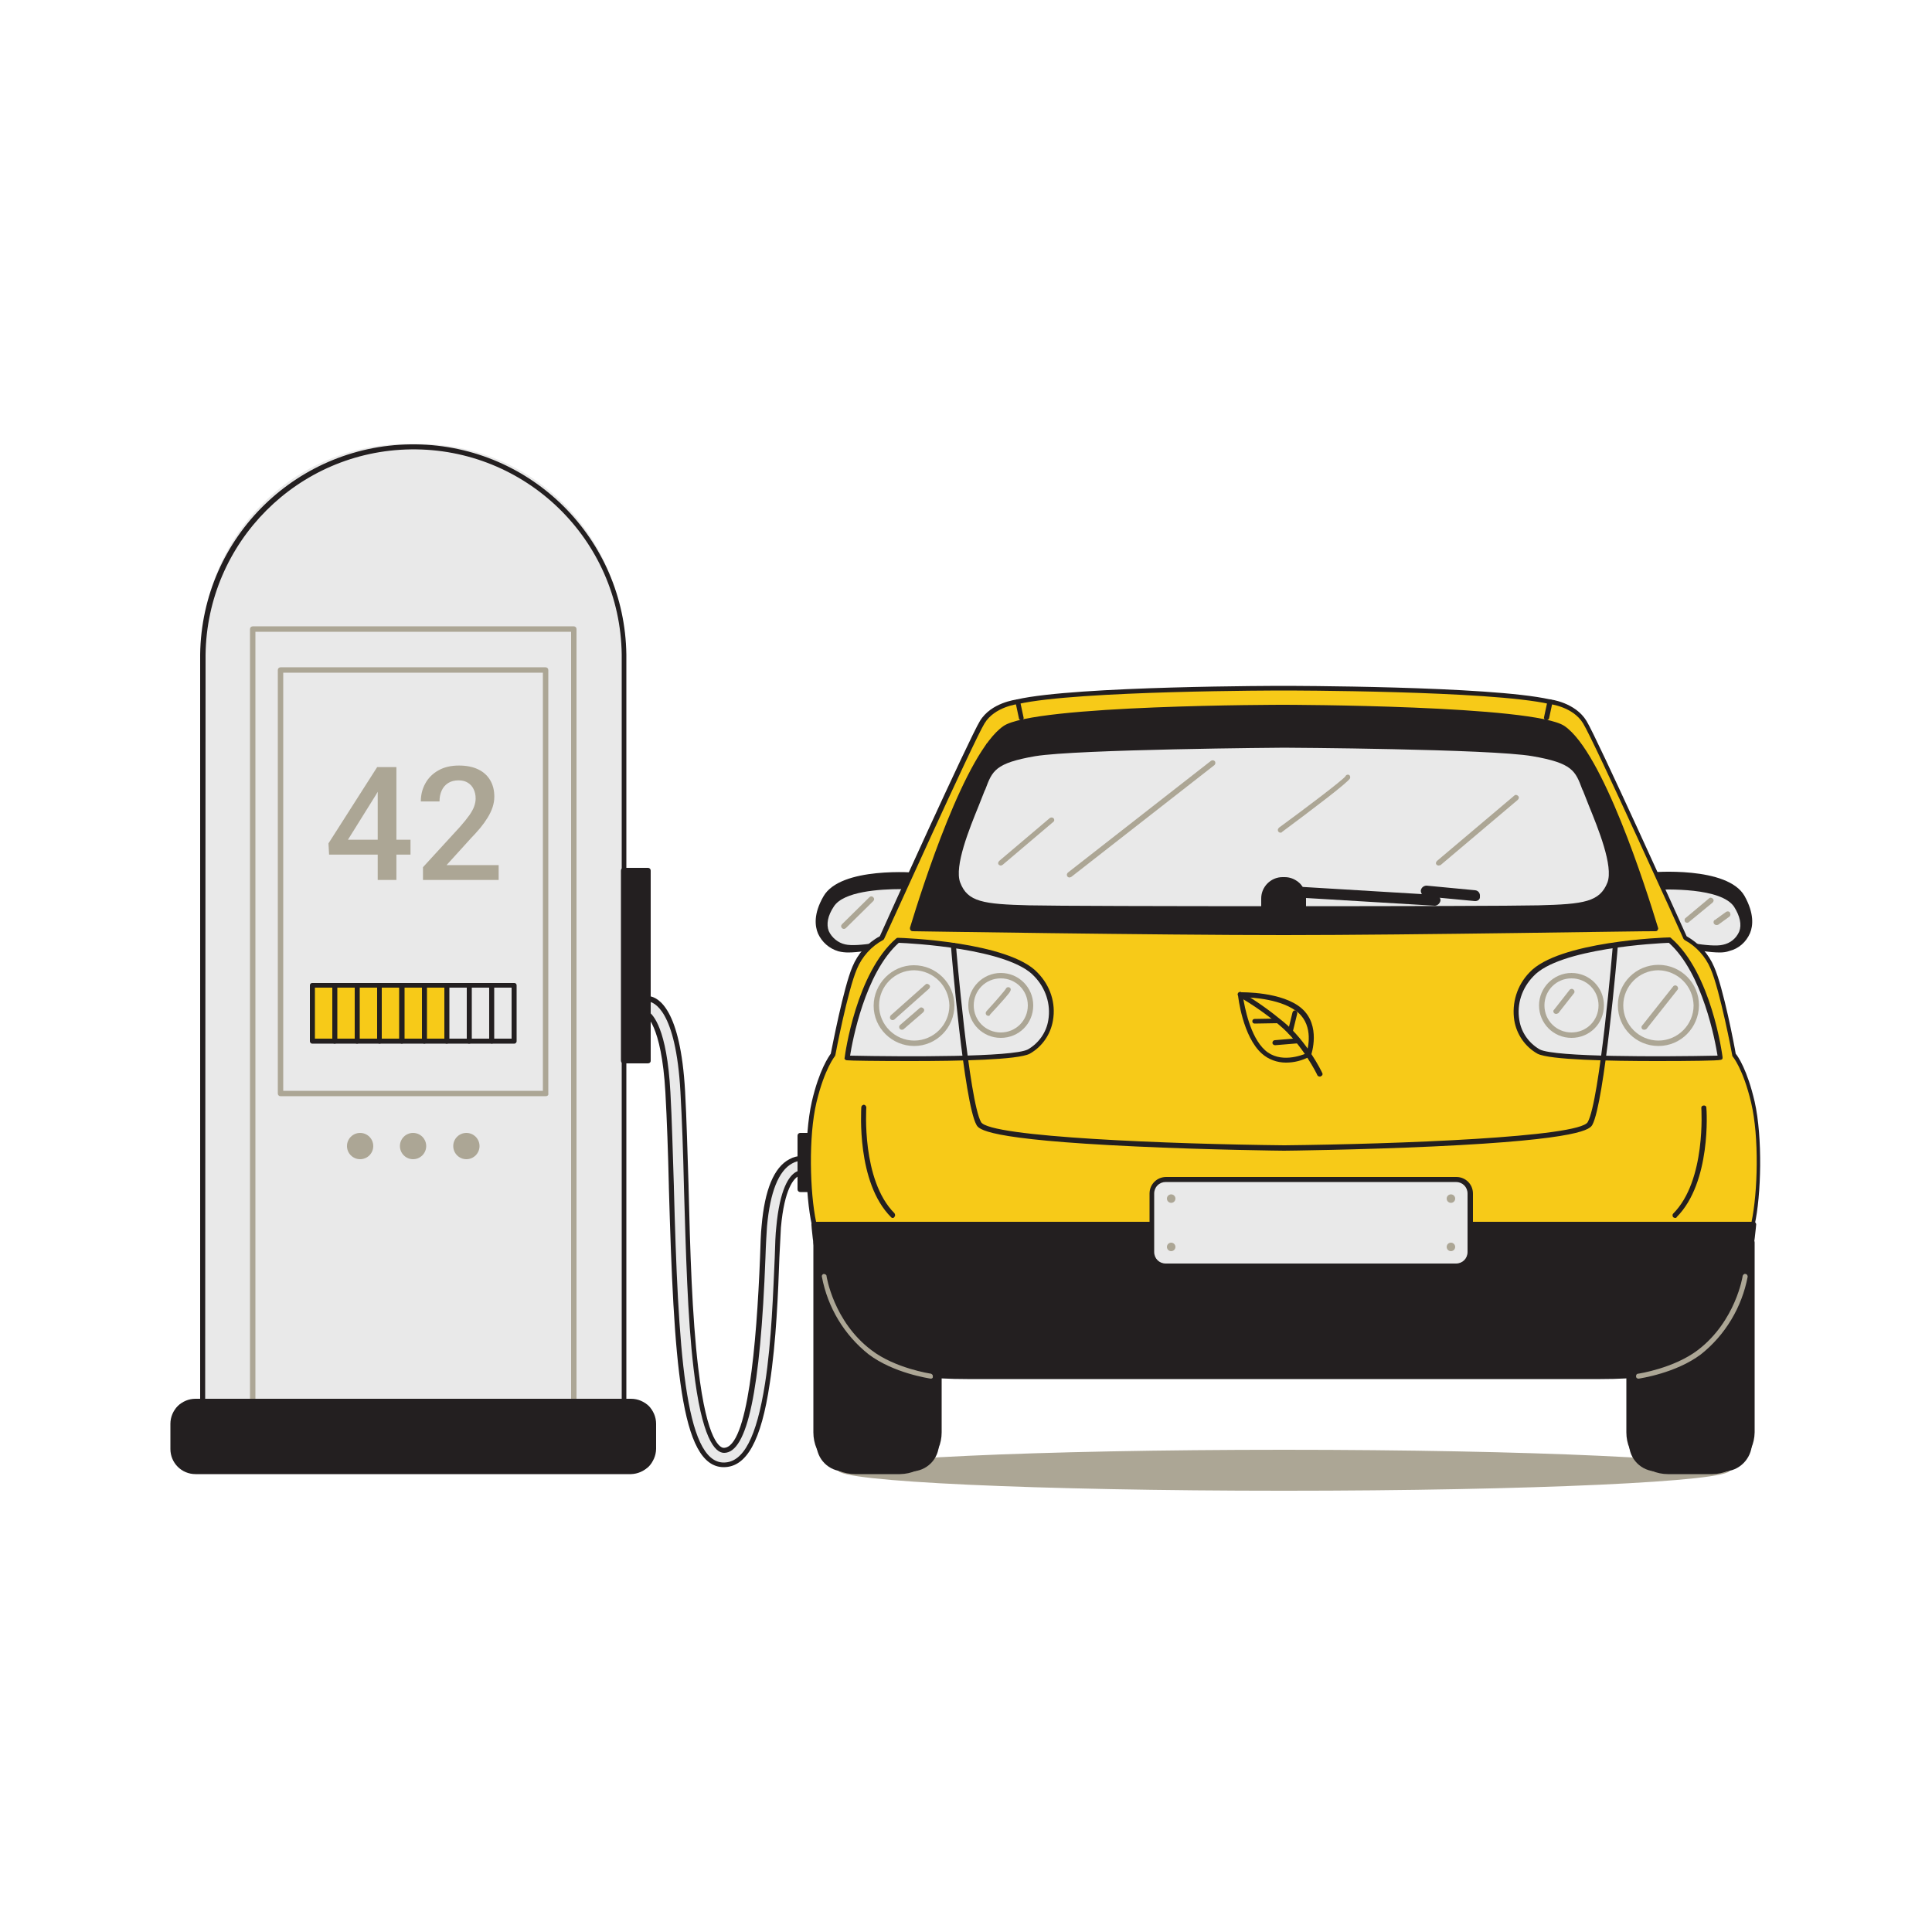 <svg width="292" height="292" viewBox="0 0 292 292" fill="none" xmlns="http://www.w3.org/2000/svg">
<path d="M194.063 225.308C231.284 225.308 261.457 223.922 261.457 222.212C261.457 220.503 231.284 219.117 194.063 219.117C156.843 219.117 126.67 220.503 126.67 222.212C126.67 223.922 156.843 225.308 194.063 225.308Z" fill="#ACA695"/>
<path d="M109.383 221.394C103.135 221.394 102.2 204.75 101.499 179.404C101.383 174.207 101.207 169.301 100.974 165.096C100.39 154.526 97.879 153.183 97.703 153.124C97.119 153.008 96.71 152.482 96.827 151.84C96.944 151.197 97.47 150.847 98.112 150.964C99.163 151.08 102.492 152.482 103.193 164.98C103.427 169.184 103.543 174.148 103.719 179.346C104.011 188.982 104.244 198.968 105.179 206.794C106.522 217.948 108.566 219.175 109.442 219.175C114.172 219.175 115.048 197.216 115.282 189.975C115.34 187.931 115.399 186.237 115.515 185.303C115.983 179.988 117.326 176.66 119.487 175.492C120.538 174.908 121.764 174.908 122.815 175.375C123.341 175.667 123.575 176.309 123.283 176.835C122.991 177.36 122.348 177.594 121.823 177.302C121.414 177.127 120.888 177.185 120.479 177.419C119.662 177.886 118.202 179.58 117.676 185.478C117.618 186.412 117.559 188.048 117.443 190.092C117.267 195.114 116.975 202.764 115.983 209.13C114.698 217.481 112.595 221.394 109.383 221.394Z" fill="#E9E9E9"/>
<path d="M109.383 221.745C102.784 221.745 101.85 205.743 101.09 179.405V179.288C100.974 174.149 100.798 169.243 100.565 165.097C99.981 154.701 97.528 153.417 97.528 153.417C96.827 153.241 96.36 152.541 96.477 151.84C96.535 151.431 96.71 151.081 97.002 150.847C97.294 150.613 97.703 150.497 98.112 150.555C99.514 150.73 102.842 152.482 103.543 164.921C103.777 169.126 103.894 174.032 104.069 179.229V179.346C104.302 188.982 104.594 198.969 105.529 206.736C106.872 218.241 108.974 218.825 109.383 218.825C113.004 218.825 114.347 203.173 114.873 190.033C114.931 188.048 114.99 186.354 115.106 185.303C115.574 179.813 116.975 176.426 119.311 175.2C120.479 174.557 121.822 174.557 122.99 175.083C123.691 175.433 123.983 176.368 123.574 177.069C123.224 177.769 122.29 178.061 121.589 177.653C121.297 177.536 120.946 177.594 120.654 177.769C120.012 178.12 118.552 179.58 118.026 185.537C117.968 186.471 117.91 188.048 117.793 190.092C117.618 195.114 117.326 202.765 116.333 209.13C115.048 217.773 112.829 221.745 109.383 221.745ZM97.937 152.833C98.696 153.3 100.798 155.402 101.324 165.097C101.558 169.243 101.674 174.149 101.85 179.346V179.463C102.492 203.816 103.485 221.044 109.383 221.044C112.362 221.044 114.347 217.248 115.632 209.072C116.625 202.706 116.858 195.114 117.092 190.092C117.15 188.048 117.209 186.413 117.326 185.478C117.851 179.697 119.253 177.711 120.304 177.127C120.83 176.835 121.414 176.777 121.998 177.01C122.348 177.185 122.815 177.069 122.99 176.718C123.166 176.368 123.049 175.959 122.698 175.725C121.764 175.258 120.654 175.317 119.72 175.842C117.676 176.952 116.391 180.164 115.924 185.361C115.866 186.354 115.749 188.048 115.69 190.033C114.931 210.181 112.946 219.584 109.442 219.584C108.04 219.584 106.054 217.365 104.828 206.853C103.894 199.027 103.66 189.041 103.368 179.346V179.288C103.251 174.09 103.076 169.243 102.842 165.038C102.142 152.482 98.754 151.489 98.054 151.373C97.879 151.373 97.703 151.431 97.528 151.489C97.236 151.723 97.178 152.19 97.411 152.482C97.528 152.599 97.645 152.716 97.82 152.774C97.82 152.774 97.879 152.774 97.937 152.833Z" fill="#231F20"/>
<path d="M124.625 171.638H120.946V179.755H124.625V171.638Z" fill="#231F20"/>
<path d="M124.626 180.164H120.946C120.713 180.164 120.538 179.989 120.538 179.755V171.637C120.538 171.404 120.713 171.229 120.946 171.229H124.626C124.859 171.229 125.034 171.404 125.034 171.637V179.755C125.034 179.989 124.859 180.164 124.626 180.164ZM121.355 179.346H124.217V172.046H121.355V179.346Z" fill="#231F20"/>
<path d="M138.817 132.276C138.817 132.276 127.254 131.283 124.742 135.663C122.231 140.043 124.45 142.73 126.786 143.372C129.122 144.015 136.014 142.204 136.014 142.204L138.817 132.276Z" fill="#231F20"/>
<path d="M128.188 143.956C127.721 143.956 127.195 143.898 126.728 143.781C125.326 143.372 124.217 142.379 123.633 141.095C123.166 139.985 122.932 138.116 124.45 135.488C127.02 130.933 138.408 131.867 138.875 131.926C138.992 131.926 139.109 131.984 139.167 132.101C139.226 132.218 139.284 132.335 139.226 132.451L136.422 142.379C136.364 142.496 136.306 142.613 136.13 142.671C135.897 142.671 131.108 143.956 128.188 143.956ZM136.014 132.627C132.51 132.627 126.728 133.094 125.151 135.897C124.1 137.766 123.808 139.459 124.392 140.803C124.859 141.912 125.794 142.73 126.962 143.022C128.947 143.606 134.554 142.204 135.722 141.912L138.291 132.685C137.824 132.627 137.006 132.627 136.014 132.627Z" fill="#231F20"/>
<path d="M138.817 134.087C138.817 134.087 128.013 133.269 125.677 136.832C123.341 140.394 125.385 142.555 127.604 143.139C129.823 143.723 136.247 142.204 136.247 142.204L138.817 134.087Z" fill="#E9E9E9"/>
<path d="M128.83 143.605C128.363 143.605 127.896 143.547 127.487 143.488C126.144 143.196 125.034 142.32 124.509 141.094C124.158 140.218 124.042 138.7 125.326 136.656C127.721 132.976 138.35 133.736 138.817 133.736C139.05 133.736 139.167 133.969 139.167 134.144V134.203L136.598 142.262C136.539 142.379 136.481 142.496 136.306 142.496C136.072 142.554 131.634 143.605 128.83 143.605ZM136.189 134.378C132.918 134.378 127.487 134.728 126.027 137.006C125.093 138.408 124.859 139.692 125.268 140.744C125.735 141.736 126.67 142.496 127.721 142.729C129.59 143.196 134.846 142.087 135.955 141.795L138.35 134.378C137.824 134.378 137.123 134.378 136.189 134.378Z" fill="#231F20"/>
<path d="M249.251 132.276C249.251 132.276 260.814 131.283 263.267 135.663C265.72 140.043 263.559 142.73 261.223 143.372C258.887 144.015 251.996 142.204 251.996 142.204L249.251 132.276Z" fill="#231F20"/>
<path d="M259.938 143.956C256.96 143.956 252.23 142.671 251.996 142.613C251.879 142.554 251.762 142.496 251.704 142.321L248.901 132.393C248.843 132.276 248.901 132.159 248.959 132.043C249.018 131.926 249.134 131.867 249.251 131.867C249.718 131.809 261.106 130.874 263.676 135.43C265.136 138.058 264.961 139.926 264.494 141.036C263.91 142.379 262.8 143.372 261.398 143.722C260.931 143.898 260.406 143.956 259.938 143.956ZM252.405 141.854C253.573 142.146 259.179 143.547 261.165 142.963C262.333 142.671 263.267 141.795 263.734 140.744C264.318 139.401 264.026 137.707 262.975 135.839C260.931 132.218 251.996 132.51 249.835 132.627L252.405 141.854Z" fill="#231F20"/>
<path d="M249.251 134.087C249.251 134.087 260.055 133.269 262.391 136.832C264.727 140.394 262.683 142.555 260.464 143.139C258.245 143.723 251.821 142.204 251.821 142.204L249.251 134.087Z" fill="#E9E9E9"/>
<path d="M259.238 143.606C256.493 143.606 251.996 142.555 251.821 142.496C251.704 142.496 251.587 142.38 251.529 142.263L248.901 134.204C248.843 134.028 248.959 133.795 249.135 133.736H249.193C249.66 133.678 260.231 132.919 262.683 136.656C264.027 138.7 263.851 140.219 263.559 141.095C263.034 142.321 261.924 143.256 260.581 143.489C260.114 143.548 259.705 143.606 259.238 143.606ZM252.171 141.854C253.281 142.088 258.537 143.256 260.406 142.788C261.515 142.555 262.391 141.854 262.859 140.803C263.267 139.752 262.975 138.467 262.099 137.065C260.172 134.145 251.879 134.379 249.777 134.496L252.171 141.854Z" fill="#231F20"/>
<path d="M127.546 140.394C127.429 140.394 127.312 140.335 127.254 140.277C127.079 140.102 127.079 139.868 127.254 139.693L131.4 135.605C131.575 135.43 131.809 135.43 131.984 135.605C132.159 135.78 132.159 136.014 131.984 136.189L127.838 140.277C127.779 140.335 127.663 140.394 127.546 140.394Z" fill="#ACA695"/>
<path d="M254.974 139.46C254.858 139.46 254.741 139.401 254.682 139.343C254.566 139.168 254.566 138.876 254.741 138.759L258.303 135.781C258.478 135.605 258.712 135.664 258.887 135.839C259.062 136.014 259.004 136.248 258.829 136.423L255.208 139.401C255.15 139.46 255.033 139.46 254.974 139.46Z" fill="#ACA695"/>
<path d="M259.413 139.81C259.296 139.81 259.179 139.752 259.062 139.635C258.946 139.46 258.946 139.226 259.121 139.051C259.121 139.051 259.121 139.051 259.179 139.051L260.873 137.825C261.048 137.708 261.282 137.708 261.457 137.883C261.457 137.883 261.457 137.883 261.457 137.941C261.574 138.117 261.574 138.35 261.398 138.525L259.705 139.752C259.588 139.81 259.53 139.81 259.413 139.81Z" fill="#ACA695"/>
<path d="M265.019 166.557C263.793 161.243 262.158 159.374 262.158 159.374C262.158 159.374 260.289 149.504 258.887 146.234C258.07 144.307 256.61 142.73 254.799 141.737C254.799 141.737 241.251 111.778 239.615 109.091C237.98 106.405 234.301 105.996 234.301 105.996C225.249 103.952 194.063 103.952 194.063 103.952C194.063 103.952 162.878 103.952 153.826 105.996C153.826 105.996 150.147 106.405 148.511 109.091C146.876 111.778 133.327 141.737 133.327 141.737C131.517 142.73 130.057 144.307 129.239 146.234C127.779 149.504 125.969 159.374 125.969 159.374C125.969 159.374 124.334 161.243 123.107 166.557C121.881 171.871 122.056 180.515 123.107 185.011H265.078C266.071 180.515 266.246 171.871 265.019 166.557Z" fill="#F7CA18"/>
<path d="M265.019 185.42H123.049C122.874 185.42 122.699 185.303 122.699 185.128C121.706 180.69 121.472 171.93 122.699 166.499C123.808 161.71 125.268 159.666 125.56 159.257C125.794 158.147 127.487 149.271 128.831 146.117C129.648 144.131 131.108 142.496 132.977 141.503C134.028 139.109 146.526 111.544 148.103 108.975C149.796 106.171 153.534 105.763 153.709 105.704C162.644 103.66 193.655 103.66 193.947 103.66C194.239 103.66 225.249 103.66 234.243 105.704C234.359 105.704 238.097 106.171 239.791 108.975C241.367 111.544 253.865 139.167 254.916 141.503C256.785 142.555 258.245 144.19 259.062 146.117C260.464 149.271 262.158 158.147 262.333 159.257C262.683 159.666 264.085 161.71 265.195 166.499C266.421 171.93 266.187 180.69 265.195 185.128C265.37 185.245 265.194 185.42 265.019 185.42ZM123.341 184.661H264.727C265.662 180.223 265.895 171.871 264.669 166.674C263.443 161.476 261.866 159.666 261.866 159.666C261.807 159.607 261.807 159.549 261.807 159.491C261.807 159.374 259.939 149.621 258.537 146.409C257.778 144.599 256.376 143.022 254.624 142.087C254.566 142.029 254.507 141.971 254.449 141.912C254.332 141.62 240.9 111.953 239.265 109.325C237.747 106.814 234.243 106.405 234.184 106.405C225.249 104.361 194.355 104.361 194.005 104.361C193.655 104.361 162.761 104.361 153.884 106.405C153.826 106.405 150.322 106.814 148.803 109.325C147.168 111.953 133.795 141.62 133.619 141.912C133.561 141.971 133.503 142.087 133.444 142.087C131.692 143.022 130.291 144.599 129.531 146.409C128.13 149.621 126.261 159.374 126.261 159.432C126.261 159.491 126.203 159.549 126.203 159.607C126.203 159.607 124.626 161.476 123.399 166.615C122.173 171.755 122.407 180.223 123.341 184.661Z" fill="#231F20"/>
<path d="M123.341 187.756H141.912V218.182C141.912 220.518 140.043 222.387 137.707 222.387H127.604C125.268 222.387 123.399 220.518 123.399 218.182L123.341 187.756Z" fill="#231F20"/>
<path d="M136.013 222.796H129.239C125.735 222.796 122.932 219.935 122.932 216.489V187.756C122.932 187.523 123.107 187.348 123.341 187.348H141.912C142.145 187.348 142.321 187.523 142.321 187.756V216.489C142.321 219.935 139.517 222.738 136.013 222.796ZM123.749 188.165V216.489C123.749 219.526 126.202 221.979 129.239 221.979H136.013C139.05 221.979 141.503 219.526 141.503 216.489V188.165H123.749Z" fill="#231F20"/>
<path d="M128.071 159.899C128.071 159.899 129.706 147.285 135.722 142.146C135.722 142.146 152.424 142.671 156.629 147.343C160.892 152.015 158.556 157.446 155.519 158.965C152.482 160.483 128.071 159.899 128.071 159.899Z" fill="#E9E9E9"/>
<path d="M137.59 160.367C132.568 160.367 128.422 160.309 128.013 160.25C127.896 160.25 127.779 160.192 127.721 160.133C127.662 160.075 127.604 159.958 127.662 159.841C127.721 159.316 129.414 147.052 135.43 141.854C135.488 141.796 135.605 141.737 135.663 141.737C136.364 141.737 152.541 142.321 156.862 147.052C158.731 148.979 159.607 151.607 159.14 154.235C158.79 156.337 157.505 158.206 155.636 159.257C153.884 160.192 144.89 160.367 137.59 160.367ZM128.48 159.549C137.006 159.725 153.066 159.783 155.344 158.615C156.979 157.681 158.147 156.045 158.439 154.177C158.848 151.782 158.03 149.329 156.337 147.577C152.482 143.314 137.474 142.555 135.838 142.497C130.699 147.11 128.83 157.389 128.48 159.549Z" fill="#231F20"/>
<path d="M134.904 184.077C134.787 184.077 134.729 184.019 134.67 183.96C129.414 178.704 130.174 167.842 130.174 167.375C130.174 167.141 130.349 167.024 130.524 166.966C130.758 166.966 130.874 167.141 130.933 167.316V167.375C130.933 167.491 130.174 178.354 135.196 183.376C135.313 183.551 135.313 183.785 135.196 183.902C135.079 184.077 135.021 184.077 134.904 184.077Z" fill="#231F20"/>
<path d="M154.351 108.858C154.176 108.858 154.001 108.741 154.001 108.566L153.475 106.113C153.475 105.879 153.592 105.704 153.767 105.704C153.942 105.704 154.118 105.821 154.176 105.996L154.702 108.449C154.76 108.624 154.585 108.858 154.41 108.916L154.351 108.858Z" fill="#231F20"/>
<path d="M260.522 222.387H250.419C248.083 222.387 246.214 220.518 246.214 218.182V187.756H264.786V218.182C264.727 220.46 262.858 222.387 260.522 222.387Z" fill="#231F20"/>
<path d="M258.829 222.796H252.113C248.609 222.796 245.806 219.935 245.806 216.489V187.756C245.806 187.523 245.981 187.348 246.214 187.348H264.786C265.019 187.348 265.194 187.523 265.194 187.756V216.489C265.136 219.935 262.274 222.738 258.829 222.796ZM246.565 188.165V216.489C246.565 219.526 249.018 221.979 252.054 221.979H258.77C261.807 221.979 264.26 219.526 264.26 216.489V188.165H246.565Z" fill="#231F20"/>
<path d="M260.055 159.899C260.055 159.899 258.42 147.285 252.405 142.146C252.405 142.146 235.702 142.671 231.498 147.343C227.234 152.015 229.57 157.446 232.607 158.965C235.644 160.483 260.055 159.899 260.055 159.899Z" fill="#E9E9E9"/>
<path d="M250.478 160.367C243.236 160.367 234.184 160.192 232.374 159.257C230.505 158.206 229.22 156.337 228.87 154.235C228.461 151.607 229.278 148.92 231.147 146.993C235.469 142.263 251.646 141.679 252.346 141.679C252.463 141.679 252.522 141.737 252.58 141.796C258.654 147.052 260.289 159.316 260.347 159.783C260.347 159.9 260.347 160.016 260.289 160.075C260.23 160.133 260.114 160.191 259.997 160.191C259.646 160.308 255.5 160.367 250.478 160.367ZM252.23 142.496C250.594 142.555 235.586 143.314 231.731 147.577C230.038 149.329 229.22 151.724 229.629 154.176C229.921 156.045 231.089 157.68 232.724 158.615C235.002 159.783 251.062 159.724 259.588 159.549C259.238 157.388 257.369 147.11 252.23 142.496Z" fill="#231F20"/>
<path d="M253.164 184.077C253.047 184.077 252.989 184.019 252.872 183.961C252.755 183.785 252.755 183.552 252.872 183.435C257.894 178.413 257.135 167.55 257.135 167.433C257.135 167.2 257.31 167.083 257.544 167.083C257.719 167.083 257.894 167.2 257.894 167.375C257.953 167.842 258.654 178.705 253.398 183.961C253.398 184.077 253.281 184.077 253.164 184.077Z" fill="#231F20"/>
<path d="M194.063 185.012H123.049C123.049 185.012 123.808 196.108 128.071 201.013C132.334 205.919 134.787 208.021 146.234 208.021H241.834C253.339 208.021 255.792 205.977 259.997 201.013C264.202 196.049 264.961 185.012 264.961 185.012H194.063Z" fill="#231F20"/>
<path d="M241.834 208.43H146.233C134.904 208.43 132.159 206.444 127.721 201.305C123.457 196.341 122.64 185.537 122.64 185.07C122.64 184.953 122.698 184.836 122.757 184.778C122.815 184.72 122.932 184.661 123.049 184.661H265.019C265.136 184.661 265.253 184.72 265.311 184.778C265.369 184.836 265.428 184.953 265.428 185.07C265.369 185.537 264.61 196.341 260.347 201.305C255.909 206.444 253.164 208.43 241.834 208.43ZM123.516 185.42C123.691 187.523 124.742 196.516 128.363 200.721C132.451 205.452 134.729 207.554 146.233 207.554H241.834C253.339 207.554 255.617 205.452 259.705 200.721C263.326 196.516 264.377 187.464 264.552 185.42H123.516Z" fill="#231F20"/>
<path d="M250.186 140.277C248.317 134.028 241.893 113.938 236.228 110.026C232.549 107.456 205.568 106.872 194.063 106.872C182.559 106.872 155.578 107.456 151.899 110.026C146.234 113.938 139.81 134.086 137.941 140.335C137.941 140.335 174.266 140.978 194.063 140.978C213.861 140.978 250.186 140.277 250.186 140.277Z" fill="#231F20"/>
<path d="M194.063 141.328C174.499 141.328 138.291 140.744 137.941 140.744C137.707 140.744 137.532 140.569 137.532 140.335C137.532 140.277 137.532 140.277 137.532 140.218C139.401 134.086 145.883 113.705 151.665 109.733C156.278 106.521 193.713 106.521 194.063 106.521C194.414 106.521 231.848 106.58 236.462 109.733C242.243 113.705 248.726 134.086 250.594 140.218C250.653 140.335 250.594 140.452 250.536 140.569C250.478 140.685 250.361 140.744 250.186 140.744C249.835 140.685 213.627 141.328 194.063 141.328ZM138.466 139.926C143.08 139.985 175.784 140.51 194.063 140.51C212.342 140.51 245.046 139.985 249.66 139.926C247.616 133.269 241.426 114.113 235.994 110.376C232.724 108.098 209.13 107.281 194.063 107.281C178.996 107.281 155.344 108.098 152.132 110.376C146.701 114.113 140.452 133.269 138.466 139.926Z" fill="#231F20"/>
<path d="M233.717 108.857H233.658C233.483 108.799 233.308 108.624 233.366 108.39L233.892 105.937C233.95 105.762 234.184 105.645 234.359 105.704C234.534 105.762 234.651 105.937 234.651 106.112L234.126 108.565C234.067 108.74 233.892 108.857 233.717 108.857Z" fill="#231F20"/>
<path d="M149.387 113.004C149.212 113.004 149.037 112.887 149.037 112.712C148.978 112.537 149.154 112.303 149.329 112.303C149.562 112.245 171.287 108.857 194.005 108.857C216.722 108.857 238.506 112.245 238.681 112.303C238.914 112.303 239.031 112.478 239.031 112.712C239.031 112.945 238.856 113.062 238.622 113.062H238.564C238.33 113.004 216.664 109.617 194.005 109.617C171.346 109.617 149.621 113.004 149.446 113.062L149.387 113.004Z" fill="#231F20"/>
<path d="M239.557 119.487C238.447 116.392 238.097 115.049 231.673 113.939C225.249 112.829 194.005 112.596 194.005 112.596C194.005 112.596 162.819 112.771 156.337 113.939C149.854 115.107 149.562 116.392 148.453 119.487C147.343 122.582 143.547 130.349 144.774 133.561C146 136.773 148.57 137.065 155.519 137.241C162.469 137.416 225.482 137.474 232.432 137.241C239.382 137.007 241.951 136.715 243.178 133.561C244.404 130.408 240.725 122.524 239.557 119.487Z" fill="#E9E9E9"/>
<path d="M194.063 137.766C176.543 137.766 159.023 137.708 155.577 137.591C148.861 137.416 145.825 137.182 144.481 133.678C143.43 130.933 145.766 125.269 147.285 121.531C147.635 120.713 147.927 119.954 148.161 119.37L148.277 119.137C149.329 116.217 149.854 114.757 156.395 113.647C162.936 112.537 192.837 112.304 194.121 112.304C195.406 112.304 225.424 112.537 231.848 113.647C238.272 114.757 238.856 116.217 239.965 119.137L240.082 119.37C240.316 119.954 240.608 120.713 240.958 121.531C242.477 125.269 244.813 130.933 243.761 133.678C242.418 137.182 239.381 137.416 232.665 137.591C229.103 137.708 211.583 137.766 194.063 137.766ZM194.063 113.005C193.771 113.005 162.819 113.238 156.453 114.289C150.38 115.341 149.971 116.509 148.92 119.312L148.803 119.545C148.569 120.129 148.277 120.889 147.927 121.765C146.525 125.21 144.189 130.933 145.124 133.386C146.233 136.306 148.569 136.657 155.577 136.832C162.41 137.007 225.657 137.007 232.49 136.832C239.44 136.657 241.776 136.306 242.944 133.386C243.878 130.933 241.542 125.21 240.141 121.765C239.79 120.889 239.498 120.129 239.265 119.545L239.148 119.312C238.097 116.509 237.688 115.341 231.614 114.289C225.249 113.18 194.355 113.005 194.063 113.005Z" fill="#231F20"/>
<path d="M194.063 173.915C193.946 173.915 182.85 173.799 171.638 173.273C148.803 172.222 147.927 170.645 147.577 170.002C145.708 166.674 143.781 143.898 143.722 142.905C143.722 142.671 143.839 142.496 144.073 142.496C144.306 142.496 144.482 142.613 144.482 142.846C144.482 143.08 146.467 166.44 148.278 169.594C149.562 171.871 177.069 172.922 194.122 173.098C211.174 172.922 238.681 171.871 239.966 169.594C241.776 166.44 243.762 143.08 243.762 142.846C243.762 142.671 243.937 142.496 244.17 142.496C244.404 142.496 244.521 142.671 244.521 142.905C244.462 143.898 242.477 166.674 240.666 170.002C240.316 170.586 239.44 172.222 216.606 173.273C205.276 173.799 194.18 173.915 194.063 173.915Z" fill="#231F20"/>
<path d="M175.609 178.237H220.694C221.57 178.237 222.212 178.938 222.212 179.756V189.8C222.212 190.676 221.511 191.319 220.694 191.319H175.609C174.733 191.319 174.09 190.618 174.09 189.8V179.756C174.032 178.938 174.733 178.237 175.609 178.237Z" fill="#E9E9E9"/>
<path d="M220.11 191.728H176.251C174.85 191.728 173.74 190.618 173.74 189.216V180.398C173.74 178.996 174.85 177.887 176.251 177.887H220.11C221.511 177.887 222.621 178.996 222.621 180.398V189.216C222.621 190.618 221.511 191.728 220.11 191.728ZM176.193 178.646C175.2 178.646 174.441 179.405 174.441 180.398V189.216C174.441 190.209 175.2 190.968 176.193 190.968H220.051C221.044 190.968 221.803 190.209 221.803 189.216V180.398C221.803 179.405 221.044 178.646 220.051 178.646H176.193Z" fill="#231F20"/>
<path d="M177.01 181.799C177.365 181.799 177.653 181.512 177.653 181.157C177.653 180.802 177.365 180.515 177.01 180.515C176.656 180.515 176.368 180.802 176.368 181.157C176.368 181.512 176.656 181.799 177.01 181.799Z" fill="#ACA695"/>
<path d="M219.292 181.799C219.647 181.799 219.934 181.512 219.934 181.157C219.934 180.802 219.647 180.515 219.292 180.515C218.937 180.515 218.65 180.802 218.65 181.157C218.65 181.512 218.937 181.799 219.292 181.799Z" fill="#ACA695"/>
<path d="M177.01 189.099C177.365 189.099 177.653 188.812 177.653 188.457C177.653 188.102 177.365 187.814 177.01 187.814C176.656 187.814 176.368 188.102 176.368 188.457C176.368 188.812 176.656 189.099 177.01 189.099Z" fill="#ACA695"/>
<path d="M219.292 189.099C219.647 189.099 219.934 188.812 219.934 188.457C219.934 188.102 219.647 187.814 219.292 187.814C218.937 187.814 218.65 188.102 218.65 188.457C218.65 188.812 218.937 189.099 219.292 189.099Z" fill="#ACA695"/>
<path d="M138.174 158.089C134.787 158.089 132.042 155.345 132.042 152.016C132.042 148.687 134.787 145.884 138.116 145.884C141.503 145.884 144.248 148.629 144.248 151.957C144.248 155.345 141.503 158.089 138.174 158.089ZM138.174 146.643C135.254 146.643 132.86 149.037 132.86 151.957C132.86 154.877 135.254 157.272 138.174 157.272C141.094 157.272 143.489 154.877 143.489 151.957C143.43 149.037 141.094 146.701 138.174 146.643Z" fill="#ACA695"/>
<path d="M151.256 156.863C148.511 156.863 146.35 154.644 146.35 151.957C146.35 149.271 148.57 147.052 151.256 147.052C154.001 147.052 156.162 149.271 156.162 151.957C156.162 154.702 154.001 156.863 151.256 156.863ZM151.256 147.869C148.978 147.869 147.168 149.68 147.168 151.957C147.168 154.235 148.978 156.045 151.256 156.045C153.534 156.045 155.344 154.235 155.344 151.957C155.344 149.68 153.534 147.869 151.256 147.869Z" fill="#ACA695"/>
<path d="M250.653 158.089C247.266 158.089 244.521 155.344 244.521 151.957C244.521 148.57 247.266 145.825 250.653 145.825C254.04 145.825 256.785 148.57 256.785 151.957C256.726 155.344 254.04 158.089 250.653 158.089ZM250.653 146.643C247.733 146.643 245.338 149.037 245.338 151.957C245.338 154.877 247.733 157.272 250.653 157.272C253.573 157.272 255.967 154.877 255.967 151.957C255.909 149.037 253.573 146.701 250.653 146.643Z" fill="#ACA695"/>
<path d="M237.513 156.863C234.768 156.863 232.607 154.644 232.607 151.957C232.607 149.271 234.826 147.052 237.513 147.052C240.258 147.052 242.418 149.271 242.418 151.957C242.418 154.702 240.258 156.863 237.513 156.863ZM237.513 147.869C235.235 147.869 233.425 149.68 233.425 151.957C233.425 154.235 235.235 156.045 237.513 156.045C239.79 156.045 241.601 154.235 241.601 151.957C241.601 149.68 239.79 147.869 237.513 147.869Z" fill="#ACA695"/>
<path d="M134.904 154.176C134.787 154.176 134.67 154.117 134.612 154.059C134.437 153.884 134.495 153.65 134.612 153.475L139.868 148.803C140.043 148.628 140.277 148.686 140.452 148.861C140.627 149.037 140.569 149.27 140.394 149.445L135.138 154.117C135.079 154.117 135.021 154.176 134.904 154.176Z" fill="#ACA695"/>
<path d="M136.306 155.636C136.072 155.636 135.897 155.461 135.897 155.227C135.897 155.11 135.955 154.994 136.014 154.935L138.992 152.366C139.167 152.19 139.401 152.249 139.576 152.424C139.751 152.599 139.693 152.833 139.518 153.008L136.539 155.578C136.539 155.578 136.422 155.636 136.306 155.636Z" fill="#ACA695"/>
<path d="M201.597 109.149H186.938V110.843H201.597V109.149Z" fill="#231F20"/>
<path d="M201.538 111.311H186.88C186.646 111.311 186.471 111.136 186.471 110.902V109.209C186.471 108.975 186.646 108.8 186.88 108.8H201.538C201.772 108.8 201.947 108.975 201.947 109.209V110.902C201.947 111.136 201.772 111.311 201.538 111.311ZM187.347 110.493H201.188V109.617H187.347V110.493Z" fill="#231F20"/>
<path d="M247.674 208.371C247.441 208.371 247.266 208.254 247.266 208.021C247.266 207.787 247.382 207.612 247.616 207.612C247.674 207.612 252.989 206.794 256.61 204.049C262.333 199.669 263.384 192.895 263.384 192.837C263.442 192.661 263.618 192.486 263.793 192.545C264.026 192.545 264.143 192.778 264.143 192.953C263.267 197.567 260.756 201.772 257.077 204.692C253.281 207.553 247.908 208.313 247.674 208.371Z" fill="#ACA695"/>
<path d="M140.686 208.371C140.394 208.313 135.079 207.554 131.283 204.692C127.604 201.772 125.093 197.626 124.217 192.954C124.158 192.779 124.334 192.545 124.509 192.545C124.684 192.545 124.918 192.662 124.918 192.837C124.918 192.895 125.969 199.728 131.692 204.05C135.254 206.795 140.627 207.612 140.686 207.612C140.861 207.671 141.036 207.846 140.978 208.021C141.036 208.255 140.861 208.371 140.686 208.371Z" fill="#ACA695"/>
<path d="M149.387 153.534C149.154 153.534 148.979 153.359 148.979 153.125C148.979 153.008 149.037 152.95 149.095 152.833C150.439 151.373 151.899 149.68 152.015 149.446C152.074 149.271 152.307 149.154 152.483 149.212C152.716 149.271 152.833 149.504 152.716 149.738C152.658 150.03 151.607 151.198 149.621 153.359C149.621 153.476 149.504 153.534 149.387 153.534Z" fill="#ACA695"/>
<path d="M248.492 155.637C248.375 155.637 248.317 155.578 248.258 155.578C248.083 155.461 248.025 155.169 248.2 154.994L252.872 149.096C252.989 148.921 253.281 148.862 253.456 149.037C253.631 149.154 253.69 149.446 253.514 149.621L248.842 155.52C248.784 155.578 248.609 155.637 248.492 155.637Z" fill="#ACA695"/>
<path d="M235.177 153.242C234.943 153.242 234.768 153.067 234.768 152.833C234.768 152.716 234.826 152.658 234.885 152.6L237.221 149.621C237.338 149.446 237.63 149.388 237.805 149.563C237.98 149.68 238.038 149.972 237.863 150.147L235.527 153.125C235.41 153.184 235.294 153.242 235.177 153.242Z" fill="#ACA695"/>
<path d="M161.651 132.626C161.418 132.626 161.242 132.451 161.242 132.218C161.242 132.101 161.301 131.984 161.418 131.867L183.026 114.99C183.201 114.873 183.434 114.873 183.61 115.048C183.726 115.223 183.726 115.457 183.551 115.632L161.943 132.51C161.826 132.568 161.71 132.626 161.651 132.626Z" fill="#ACA695"/>
<path d="M217.423 130.816C217.306 130.816 217.19 130.757 217.131 130.699C216.956 130.524 217.014 130.29 217.19 130.115L228.87 120.245C229.045 120.07 229.278 120.129 229.454 120.304C229.629 120.479 229.57 120.713 229.395 120.888L217.715 130.757C217.598 130.757 217.54 130.816 217.423 130.816Z" fill="#ACA695"/>
<path d="M193.07 132.977H195.056C196.166 132.977 197.042 133.853 197.042 134.962V138.583H191.026V134.962C191.026 133.853 191.961 132.977 193.07 132.977Z" fill="#231F20"/>
<path d="M197.042 138.992H191.026C190.793 138.992 190.618 138.817 190.618 138.584V135.78C190.618 134.028 192.078 132.568 193.83 132.568H194.18C195.932 132.568 197.392 134.028 197.392 135.78V138.584C197.45 138.817 197.275 138.992 197.042 138.992ZM191.435 138.175H196.633V135.78C196.633 134.437 195.582 133.386 194.238 133.386H193.888C192.545 133.386 191.494 134.437 191.494 135.78V138.175H191.435Z" fill="#231F20"/>
<path d="M216.839 136.889L193.479 135.488C193.012 135.429 192.72 135.021 192.778 134.553C192.837 134.145 193.187 133.853 193.596 133.853L216.898 135.254C217.365 135.254 217.715 135.663 217.715 136.072C217.657 136.539 217.248 136.889 216.839 136.889Z" fill="#231F20"/>
<path d="M222.971 136.189H222.913L215.496 135.488C215.029 135.429 214.737 135.021 214.737 134.612C214.795 134.145 215.204 133.853 215.613 133.853L222.971 134.553C223.438 134.612 223.73 135.021 223.672 135.488C223.73 135.897 223.38 136.189 222.971 136.189Z" fill="#231F20"/>
<path d="M193.538 125.852C193.304 125.852 193.129 125.677 193.129 125.444C193.129 125.327 193.187 125.21 193.304 125.093C196.983 122.407 202.94 117.91 203.349 117.326C203.407 117.151 203.641 117.034 203.816 117.092C204.05 117.151 204.108 117.443 204.05 117.618C203.816 118.202 198.326 122.348 193.771 125.736C193.713 125.852 193.596 125.852 193.538 125.852Z" fill="#ACA695"/>
<path d="M151.256 130.816C151.139 130.816 151.022 130.758 150.964 130.7C150.789 130.524 150.847 130.291 151.022 130.116L158.673 123.633C158.848 123.516 159.082 123.516 159.257 123.692C159.374 123.867 159.374 124.1 159.198 124.217L151.548 130.7C151.431 130.758 151.373 130.816 151.256 130.816Z" fill="#ACA695"/>
<path d="M194.355 160.6C193.012 160.6 191.727 160.133 190.734 159.257C187.814 156.688 187.114 150.614 187.114 150.38C187.114 150.264 187.114 150.147 187.172 150.088C187.23 150.03 187.347 149.972 187.464 149.972C187.698 149.972 193.83 149.855 196.75 152.424C199.67 154.994 198.21 159.316 198.151 159.491C198.093 159.549 198.034 159.666 197.976 159.666C196.808 160.308 195.582 160.6 194.355 160.6ZM187.873 150.731C188.106 152.132 188.924 156.688 191.202 158.732C193.479 160.776 196.75 159.491 197.45 159.199C197.684 158.498 198.56 155.111 196.224 153.067C193.888 151.023 189.274 150.731 187.873 150.731Z" fill="#231F20"/>
<path d="M199.436 162.702C199.319 162.702 199.144 162.644 199.085 162.469C199.085 162.41 196.808 157.797 193.362 154.935C191.435 153.3 189.391 151.898 187.23 150.613C187.055 150.497 186.997 150.263 187.113 150.088C187.23 149.913 187.464 149.854 187.639 149.971C189.858 151.256 191.961 152.774 193.946 154.409C197.509 157.329 199.786 162.001 199.845 162.177C199.962 162.352 199.845 162.585 199.669 162.644C199.553 162.702 199.494 162.761 199.436 162.702Z" fill="#231F20"/>
<path d="M189.625 154.702C189.391 154.702 189.274 154.526 189.274 154.351C189.274 154.118 189.45 154.001 189.625 154.001L193.07 153.942C193.246 153.942 193.421 154.118 193.421 154.293C193.421 154.526 193.246 154.643 193.07 154.643L189.625 154.702Z" fill="#231F20"/>
<path d="M195.056 156.337H194.939C194.764 156.279 194.647 156.104 194.647 155.87L195.348 153.009C195.406 152.833 195.582 152.658 195.757 152.717C195.932 152.775 196.107 152.95 196.049 153.184C196.049 153.184 196.049 153.184 196.049 153.242L195.348 156.104C195.348 156.221 195.231 156.337 195.056 156.337Z" fill="#231F20"/>
<path d="M192.72 157.972C192.486 157.972 192.311 157.797 192.311 157.622C192.311 157.388 192.486 157.213 192.662 157.213L196.107 156.921C196.282 156.921 196.516 157.038 196.516 157.271C196.516 157.446 196.399 157.622 196.224 157.68L192.72 157.972Z" fill="#231F20"/>
<path d="M61.495 67.102H63.364C80.417 67.102 94.258 80.942 94.258 97.995V211.817H30.602V97.995C30.602 80.942 44.442 67.102 61.495 67.102Z" fill="#E9E9E9"/>
<path d="M94.258 212.167H30.602C30.368 212.167 30.251 211.992 30.251 211.817V98.93C30.485 81.118 45.085 66.927 62.897 67.16C80.358 67.394 94.433 81.468 94.666 98.93V211.817C94.666 212.05 94.491 212.167 94.258 212.167C94.316 212.167 94.316 212.167 94.258 212.167ZM31.01 211.466H93.966V98.93C93.732 81.526 79.424 67.686 62.079 67.919C45.026 68.153 31.302 81.935 31.069 98.93L31.01 211.466Z" fill="#231F20"/>
<path d="M86.724 212.225H38.194C37.96 212.225 37.785 212.05 37.785 211.816V95.075C37.785 94.841 37.96 94.666 38.194 94.666H86.724C86.958 94.666 87.133 94.841 87.133 95.075V211.816C87.133 212.05 86.899 212.225 86.724 212.225ZM38.602 211.408H86.315V95.484H38.602V211.408Z" fill="#ACA695"/>
<path d="M97.937 131.575H94.258V160.366H97.937V131.575Z" fill="#231F20"/>
<path d="M97.937 160.716H94.258C94.024 160.716 93.849 160.541 93.849 160.308V131.575C93.849 131.341 94.024 131.166 94.258 131.166H97.937C98.171 131.166 98.346 131.341 98.346 131.575V160.366C98.346 160.541 98.171 160.716 97.937 160.716ZM94.725 159.899H97.528V131.984H94.666L94.725 159.899Z" fill="#231F20"/>
<path d="M50.575 148.92H47.187V157.388H50.575V148.92Z" fill="#F7CA18"/>
<path d="M50.575 157.738H47.187C47.012 157.738 46.837 157.563 46.837 157.388V148.92C46.837 148.686 47.012 148.569 47.187 148.569H50.575C50.808 148.569 50.925 148.745 50.925 148.92V157.388C50.925 157.563 50.808 157.738 50.575 157.738ZM47.596 156.979H50.224V149.27H47.596V156.979Z" fill="#231F20"/>
<path d="M53.962 148.92H50.575V157.388H53.962V148.92Z" fill="#F7CA18"/>
<path d="M53.962 157.738H50.574C50.341 157.738 50.224 157.563 50.224 157.388V148.92C50.224 148.686 50.399 148.569 50.574 148.569H53.962C54.195 148.569 54.312 148.745 54.312 148.92V157.388C54.312 157.563 54.195 157.738 53.962 157.738ZM50.983 156.979H53.611V149.27H50.983V156.979Z" fill="#231F20"/>
<path d="M57.349 148.92H53.962V157.388H57.349V148.92Z" fill="#F7CA18"/>
<path d="M57.349 157.738H53.962C53.728 157.738 53.611 157.563 53.611 157.388V148.92C53.611 148.686 53.786 148.569 53.962 148.569H57.349C57.582 148.569 57.699 148.745 57.699 148.92V157.388C57.758 157.563 57.582 157.738 57.349 157.738ZM54.37 156.979H56.998V149.27H54.37V156.979Z" fill="#231F20"/>
<path d="M60.736 148.92H57.349V157.388H60.736V148.92Z" fill="#F7CA18"/>
<path d="M60.736 157.738H57.349C57.173 157.738 56.998 157.563 56.998 157.388V148.92C56.998 148.686 57.173 148.569 57.349 148.569H60.736C60.969 148.569 61.086 148.745 61.086 148.92V157.388C61.086 157.563 60.911 157.738 60.736 157.738ZM57.699 156.979H60.327V149.27H57.699V156.979Z" fill="#231F20"/>
<path d="M64.123 148.92H60.736V157.388H64.123V148.92Z" fill="#F7CA18"/>
<path d="M64.123 157.738H60.736C60.502 157.738 60.386 157.563 60.386 157.388V148.92C60.386 148.686 60.561 148.569 60.736 148.569H64.123C64.357 148.569 64.474 148.745 64.474 148.92V157.388C64.474 157.563 64.357 157.738 64.123 157.738ZM61.145 156.979H63.773V149.27H61.145V156.979Z" fill="#231F20"/>
<path d="M67.51 148.92H64.123V157.388H67.51V148.92Z" fill="#F7CA18"/>
<path d="M67.51 157.738H64.123C63.948 157.738 63.773 157.563 63.773 157.388V148.92C63.773 148.686 63.948 148.569 64.123 148.569H67.51C67.744 148.569 67.861 148.745 67.861 148.92V157.388C67.919 157.563 67.744 157.738 67.51 157.738ZM64.532 156.979H67.16V149.27H64.532V156.979Z" fill="#231F20"/>
<path d="M70.898 148.92H67.51V157.388H70.898V148.92Z" fill="#E9E9E9"/>
<path d="M70.897 157.738H67.51C67.277 157.738 67.16 157.563 67.16 157.388V148.92C67.16 148.686 67.335 148.569 67.51 148.569H70.897C71.131 148.569 71.248 148.745 71.248 148.92V157.388C71.306 157.563 71.131 157.738 70.897 157.738ZM67.919 156.979H70.547V149.27H67.919V156.979Z" fill="#231F20"/>
<path d="M74.285 148.92H70.898V157.388H74.285V148.92Z" fill="#E9E9E9"/>
<path d="M74.285 157.738H70.897C70.664 157.738 70.547 157.563 70.547 157.388V148.92C70.547 148.686 70.722 148.569 70.897 148.569H74.285C74.518 148.569 74.635 148.745 74.635 148.92V157.388C74.694 157.563 74.518 157.738 74.285 157.738ZM71.306 156.979H73.934V149.27H71.306V156.979Z" fill="#231F20"/>
<path d="M77.672 148.92H74.285V157.388H77.672V148.92Z" fill="#E9E9E9"/>
<path d="M77.73 157.738H74.343C74.168 157.738 73.993 157.563 73.993 157.388V148.92C73.993 148.686 74.168 148.569 74.343 148.569H77.73C77.964 148.569 78.081 148.745 78.081 148.92V157.388C78.081 157.563 77.906 157.738 77.73 157.738ZM74.694 156.979H77.322V149.27H74.694V156.979Z" fill="#231F20"/>
<path d="M82.461 165.68H42.398C42.165 165.68 41.989 165.505 41.989 165.272V101.265C41.989 101.032 42.165 100.856 42.398 100.856H82.461C82.694 100.856 82.87 101.032 82.87 101.265V165.272C82.928 165.505 82.753 165.68 82.461 165.68C82.519 165.68 82.519 165.68 82.461 165.68ZM42.807 164.863H82.052V101.674H42.807V164.863Z" fill="#ACA695"/>
<path d="M54.429 175.2C55.525 175.2 56.414 174.311 56.414 173.214C56.414 172.117 55.525 171.229 54.429 171.229C53.332 171.229 52.443 172.117 52.443 173.214C52.443 174.311 53.332 175.2 54.429 175.2Z" fill="#ACA695"/>
<path d="M62.43 175.2C63.526 175.2 64.415 174.311 64.415 173.214C64.415 172.117 63.526 171.229 62.43 171.229C61.333 171.229 60.444 172.117 60.444 173.214C60.444 174.311 61.333 175.2 62.43 175.2Z" fill="#ACA695"/>
<path d="M70.489 175.2C71.585 175.2 72.474 174.311 72.474 173.214C72.474 172.117 71.585 171.229 70.489 171.229C69.392 171.229 68.503 172.117 68.503 173.214C68.503 174.311 69.392 175.2 70.489 175.2Z" fill="#ACA695"/>
<path d="M58.225 183.376H58.75C59.101 183.376 59.393 183.668 59.393 184.018V189.45H57.582V184.018C57.582 183.668 57.816 183.376 58.225 183.376Z" fill="#E9E9E9"/>
<path d="M66.167 183.376H66.693C67.043 183.376 67.335 183.668 67.335 184.018V189.45H65.525V184.018C65.525 183.668 65.817 183.376 66.167 183.376Z" fill="#E9E9E9"/>
<path d="M60.269 202.59H64.649C64.824 202.59 64.941 202.707 64.941 202.882V204.342C64.941 204.517 64.824 204.634 64.649 204.634H60.269C60.094 204.634 59.977 204.517 59.977 204.342V202.882C59.977 202.707 60.094 202.59 60.269 202.59Z" fill="#E9E9E9"/>
<path d="M61.437 211.934V204.634H63.481V211.934" fill="#E9E9E9"/>
<path d="M28.616 211.816H96.36C97.703 211.816 98.754 212.926 98.754 214.211V219.934C98.754 221.277 97.645 222.328 96.36 222.328H28.616C27.273 222.328 26.222 221.219 26.222 219.934V214.211C26.163 212.926 27.273 211.816 28.616 211.816Z" fill="#231F20"/>
<path d="M95.367 222.796H29.55C27.448 222.796 25.754 221.103 25.754 219V215.204C25.754 213.102 27.448 211.408 29.55 211.408H95.367C97.47 211.408 99.163 213.102 99.163 215.204V219C99.105 221.103 97.411 222.738 95.367 222.796ZM29.55 212.226C27.915 212.226 26.572 213.569 26.572 215.204V219C26.572 220.635 27.915 221.979 29.55 221.979H95.367C97.002 221.979 98.346 220.635 98.346 219V215.204C98.346 213.569 97.002 212.226 95.367 212.226H29.55Z" fill="#231F20"/>
<path d="M62.043 126.918V129.168H49.738L49.645 127.469L57.004 115.938H59.266L56.816 120.133L52.586 126.918H62.043ZM59.91 115.938V133H57.086V115.938H59.91ZM75.367 130.75V133H63.93V131.066L69.484 125.008C70.094 124.32 70.574 123.727 70.926 123.227C71.277 122.727 71.523 122.277 71.664 121.879C71.812 121.473 71.887 121.078 71.887 120.695C71.887 120.156 71.785 119.684 71.582 119.277C71.387 118.863 71.098 118.539 70.715 118.305C70.332 118.062 69.867 117.941 69.32 117.941C68.688 117.941 68.156 118.078 67.727 118.352C67.297 118.625 66.973 119.004 66.754 119.488C66.535 119.965 66.426 120.512 66.426 121.129H63.602C63.602 120.137 63.828 119.23 64.281 118.41C64.734 117.582 65.391 116.926 66.25 116.441C67.109 115.949 68.144 115.703 69.356 115.703C70.496 115.703 71.465 115.895 72.262 116.277C73.059 116.66 73.664 117.203 74.078 117.906C74.5 118.609 74.711 119.441 74.711 120.402C74.711 120.934 74.625 121.461 74.453 121.984C74.281 122.508 74.035 123.031 73.715 123.555C73.402 124.07 73.031 124.59 72.602 125.113C72.172 125.629 71.699 126.152 71.184 126.684L67.492 130.75H75.367Z" fill="#ACA695"/>
</svg>
